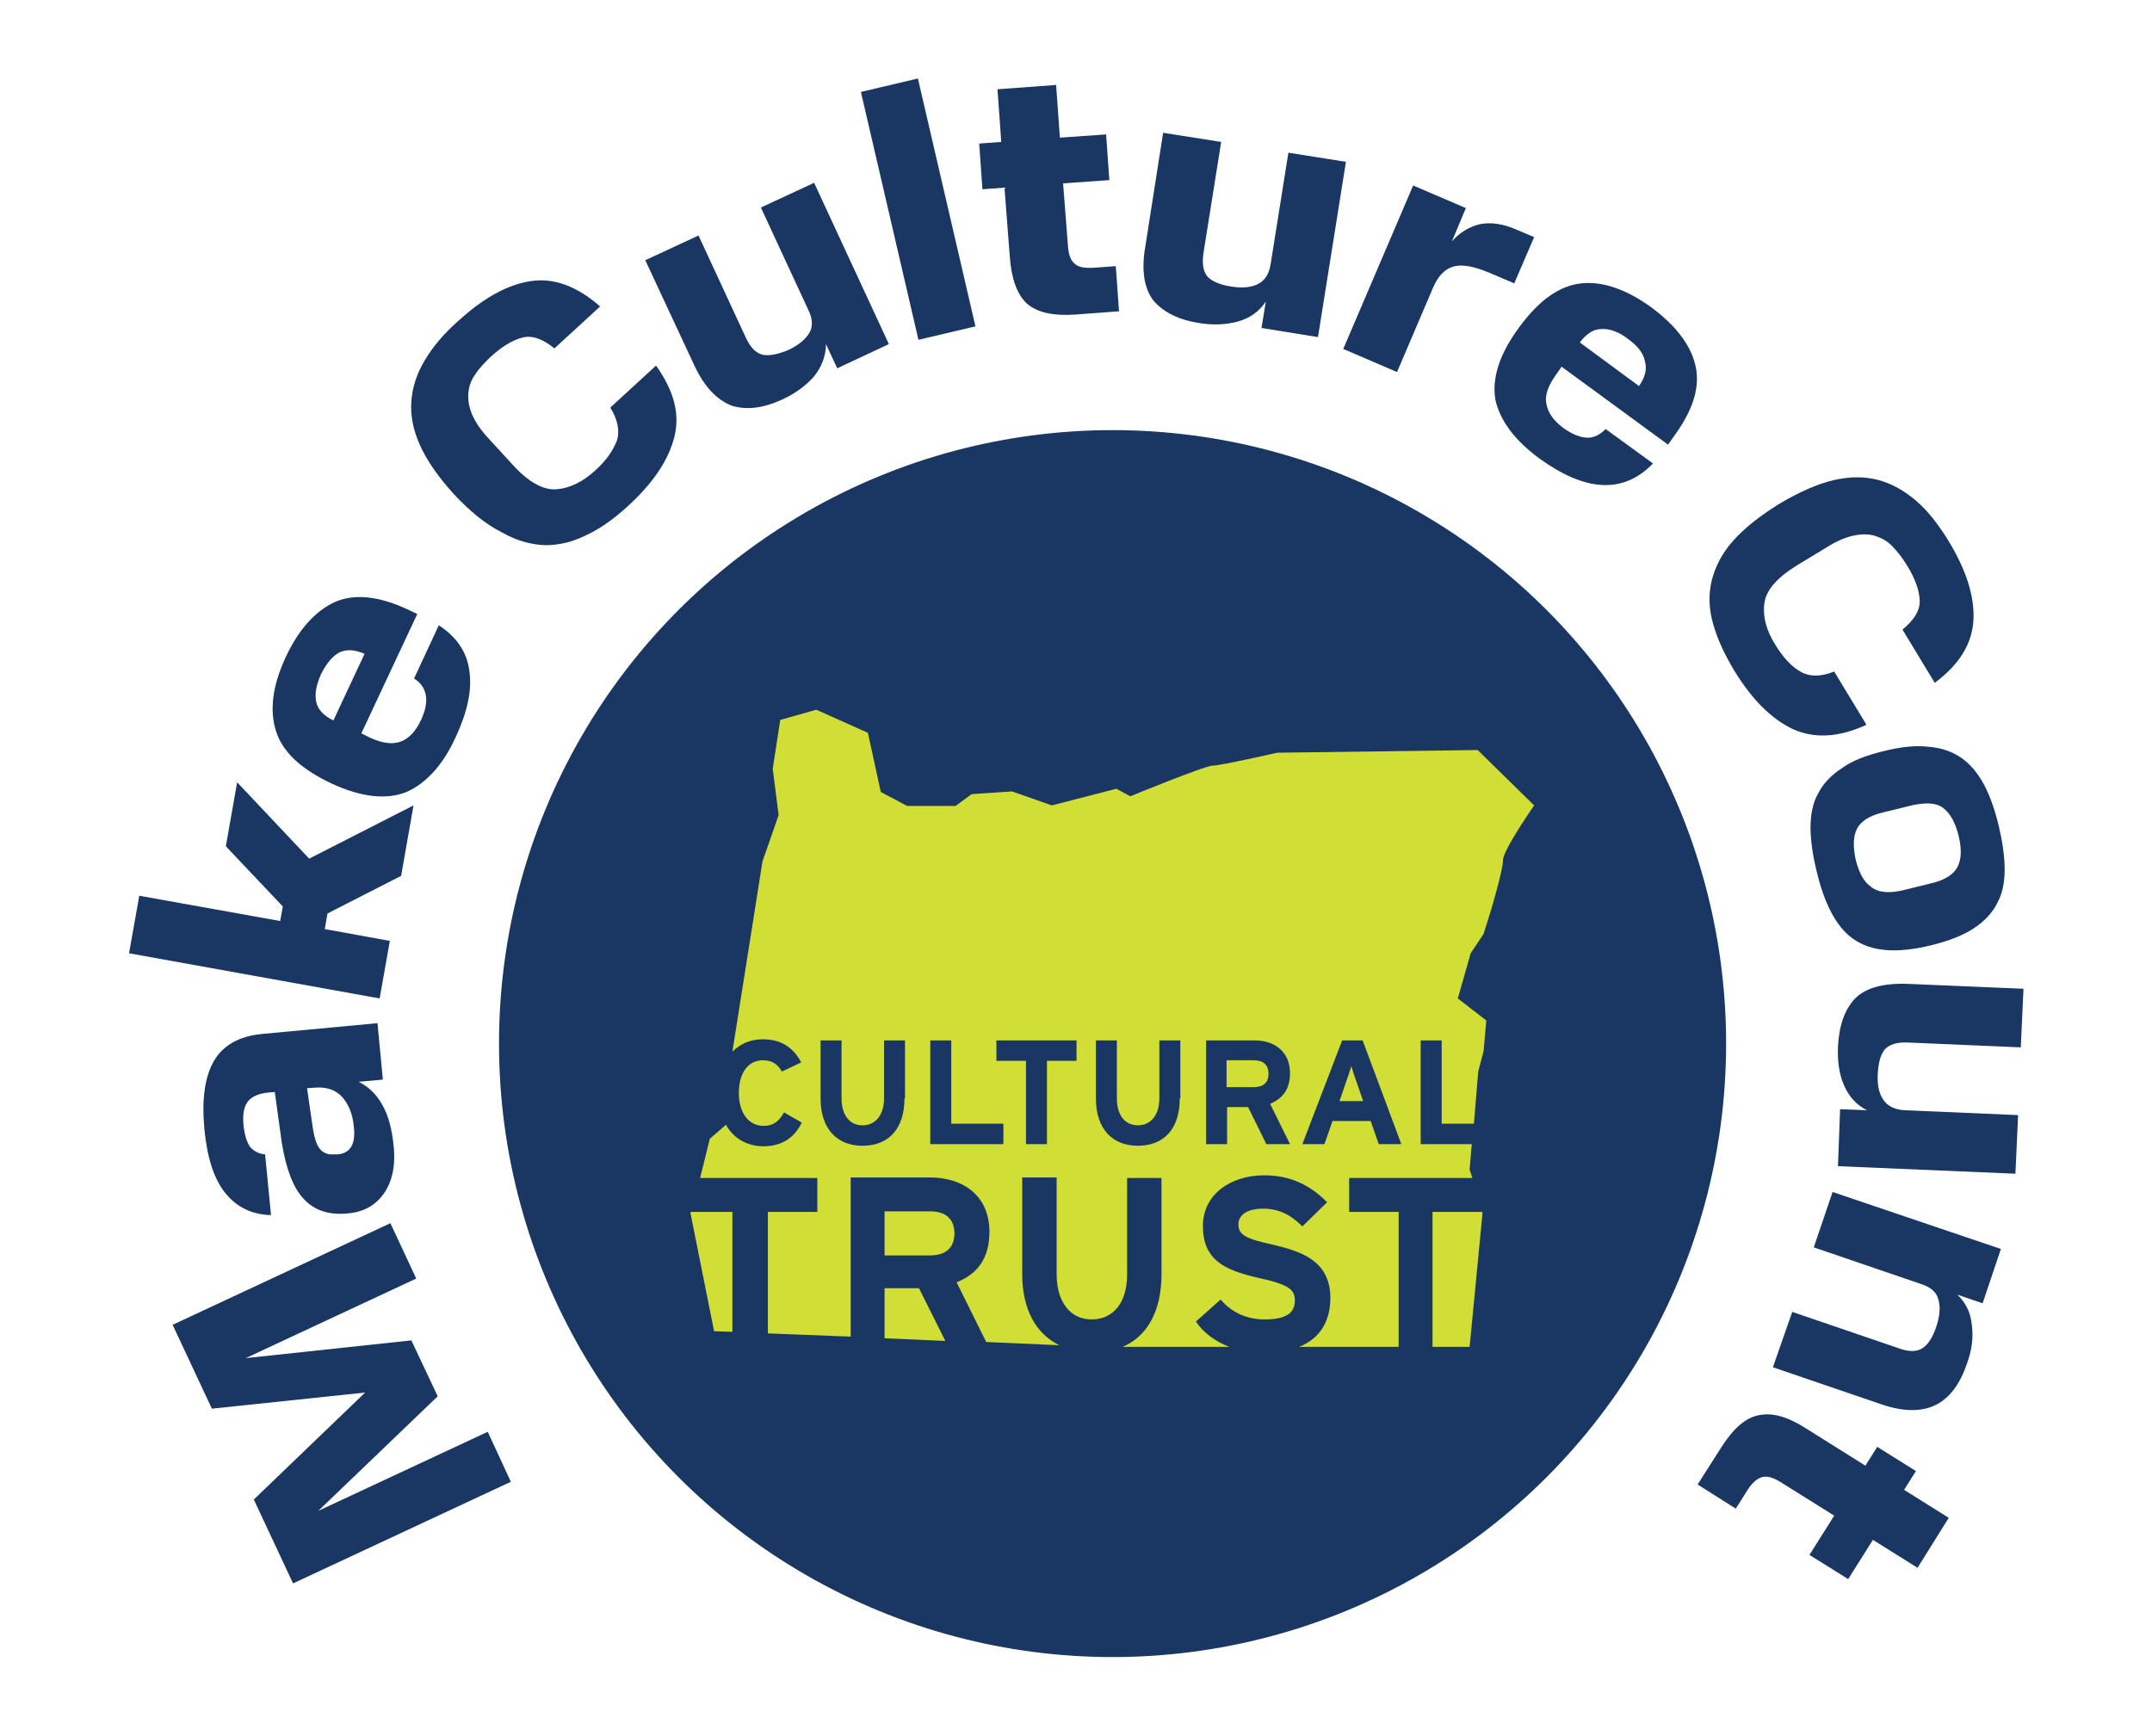 <?xml version="1.0" encoding="utf-8"?>
<!-- Generator: Adobe Illustrator 28.1.0, SVG Export Plug-In . SVG Version: 6.00 Build 0)  -->
<svg version="1.1" id="Layer_1" xmlns="http://www.w3.org/2000/svg" xmlns:xlink="http://www.w3.org/1999/xlink" x="0px" y="0px"
	 viewBox="0 0 400.2 322.9" style="enable-background:new 0 0 400.2 322.9;" xml:space="preserve">
<style type="text/css">
	.st0{fill:#193762;}
	.st1{fill:#43B2AB;}
	.st2{fill:#D1DE36;}
	.st3{fill:#FFFFFF;}
	.st4{fill:#231F20;}
</style>
<g>
	<circle class="st0" cx="206.9" cy="194.1" r="114.1"/>
	<g>
		<path class="st0" d="M81.4,259.7l-22.2,21.3l31.5-14.7l4.3,9.3l-40.5,18.9l-7.3-15.6L67.9,259l-28.5,3l-7.3-15.6l40.5-18.9
			l4.8,10.3l-31.7,14.8l30.8-3.3L81.4,259.7z"/>
		<path class="st0" d="M64.5,225.7c-3.4,0.3-6.1-0.6-8-2.7c-2-2.1-3.3-5.6-4.1-10.5l-1.3-9.4l-1.2,0.1c-1.9,0.2-3.2,0.8-3.9,1.8
			c-0.7,1-0.9,2.5-0.7,4.4c0.2,1.8,0.6,3,1.2,3.9c0.7,0.8,1.6,1.3,2.8,1.4l1.1,11.3c-3.6-0.1-6.4-1.5-8.5-4.1
			c-2.1-2.6-3.4-6.6-3.9-12c-0.5-5.5,0.1-9.7,1.8-12.6c1.7-2.9,4.7-4.6,9-5l21.4-2l1,10.5l-4.5,0.4c1.8,0.9,3.3,2.3,4.4,4.3
			c1.1,1.9,1.8,4.5,2.1,7.6c0.4,3.8-0.3,6.8-1.9,9C69.8,224.2,67.5,225.5,64.5,225.7z M62.8,214.7c1.2-0.1,2-0.6,2.5-1.4
			c0.5-0.8,0.7-2.1,0.5-3.7c-0.2-2.4-1-4.3-2.2-5.6c-1.2-1.3-2.9-1.9-5.1-1.7l-1.4,0.1l1.1,7.6c0.3,1.8,0.7,3,1.3,3.7
			c0.6,0.7,1.4,1.1,2.6,1L62.8,214.7z"/>
		<path class="st0" d="M42,157.4l2.1-11.9l13.4,14.2l19.4-9.9l-2.3,13.1l-13.7,7l-0.5,2.9l12.1,2.2l-1.9,10.7l-46.6-8.4l1.9-10.7
			l26.2,4.7l0.5-2.7L42,157.4z"/>
		<path class="st0" d="M61.6,145.7c-5.7-2.7-9.1-5.9-10.3-9.8c-1.2-3.9-0.6-8.4,1.8-13.6c2.4-5.2,5.5-8.6,9.1-10.3
			c3.6-1.6,8.1-1.2,13.5,1.3l1.9,0.9l-10.4,22.2l1.4,0.7c2.5,1.2,4.5,1.4,6,0.8c1.5-0.6,2.7-1.9,3.6-3.8c0.9-1.8,1.2-3.4,1-4.7
			c-0.2-1.3-0.9-2.4-2.2-3.2l4.6-9.9c3.4,2.2,5.3,5.1,5.7,8.6c0.5,3.5-0.4,7.6-2.6,12.3c-2.4,5.2-5.5,8.5-9.1,10.1
			C71.9,148.8,67.2,148.3,61.6,145.7z M59.7,125.4c-0.9,2-1.2,3.7-0.9,5.1c0.3,1.5,1.4,2.6,3.2,3.5l5.8-12.4
			c-1.9-0.8-3.4-0.9-4.8-0.2C61.8,122.1,60.7,123.4,59.7,125.4z"/>
		<path class="st0" d="M84.4,91.9c-2.9-3.2-5-6.2-6.3-9.1c-1.3-2.9-1.8-5.6-1.6-8.2s1-5.1,2.5-7.6c1.5-2.5,3.5-4.9,6.1-7.2
			c4.7-4.3,9.1-6.8,13.5-7.5c4.3-0.7,8.7,0.9,13,4.7l-8.5,7.8c-2.2-1.8-4.2-2.5-6-2c-1.9,0.5-3.8,1.7-5.9,3.6
			c-1.1,1.1-2.1,2.1-2.8,3.2c-0.8,1.1-1.2,2.3-1.3,3.5c-0.1,1.2,0.1,2.6,0.7,4c0.6,1.4,1.6,2.9,3.1,4.5l4.5,4.9
			c2.9,3.2,5.7,4.7,8.1,4.5c2.5-0.2,4.9-1.4,7.2-3.5c2-1.8,3.3-3.7,4-5.5c0.6-1.8,0.2-3.9-1.2-6.2l8.5-7.8c3.3,4.6,4.5,9,3.4,13.3
			c-1.1,4.3-3.9,8.5-8.6,12.8c-2.5,2.3-5.1,4.2-7.7,5.4c-2.6,1.3-5.1,1.9-7.7,1.9c-2.6-0.1-5.3-0.8-8.1-2.4
			C90.3,97.5,87.4,95.1,84.4,91.9z"/>
		<path class="st0" d="M129,67.7l-9-19.3l9.9-4.6l8.8,19c0.9,1.9,1.9,2.9,3.2,3.2c1.2,0.2,2.8-0.1,4.7-0.9c1.7-0.8,3-1.8,3.8-3
			c0.8-1.2,0.8-2.7-0.1-4.5l-8.8-19l9.9-4.6l13.9,30l-9.6,4.5l-2.1-4.5c0,2.2-0.8,4.2-2.2,6c-1.5,1.7-3.4,3.1-5.7,4.2
			c-3.6,1.7-6.7,2.1-9.5,1.3C133.3,74.4,130.9,71.9,129,67.7z"/>
		<path class="st0" d="M160.1,17.1l10.6-2.5l10.7,46.1l-10.6,2.5L160.1,17.1z"/>
		<path class="st0" d="M187.8,47.9l-1-13l-4.1,0.3l-0.6-8.5l4.1-0.3l-0.7-9.8l10.9-0.8l0.7,9.8l8.6-0.6l0.6,8.5l-8.6,0.6l0.9,11.6
			c0.1,1.6,0.5,2.7,1.2,3.3c0.7,0.7,1.9,0.9,3.6,0.8l4.1-0.3l0.6,8.4l-8.1,0.6c-4.2,0.3-7.2-0.4-9.1-2.1
			C189.2,54.8,188.1,51.9,187.8,47.9z"/>
		<path class="st0" d="M213,45.8l3.3-21.1l10.8,1.7l-3.3,20.7c-0.3,2,0,3.5,0.8,4.4c0.9,0.9,2.4,1.5,4.4,1.8
			c1.9,0.3,3.5,0.2,4.8-0.4c1.3-0.6,2.2-1.8,2.5-3.8l3.3-20.7l10.7,1.7l-5.2,32.6l-10.5-1.7l0.8-4.9c-1.3,1.9-3,3.1-5.2,3.7
			c-2.2,0.6-4.6,0.7-7.1,0.3c-3.9-0.6-6.7-2-8.6-4.2C212.8,53.7,212.2,50.3,213,45.8z"/>
		<path class="st0" d="M262.8,34.5l9.8,4.2l-2.6,6.2c1.5-1.7,3.2-2.7,5.2-3.2c2-0.4,4.3-0.1,6.8,1l3.3,1.4l-3.7,8.6l-4.7-2
			c-2.9-1.2-5.1-1.6-6.7-1.1c-1.6,0.5-2.8,1.8-3.7,3.9l-6.7,15.7l-10-4.3L262.8,34.5z"/>
		<path class="st0" d="M282.5,60.9c3.7-5.1,7.6-7.8,11.6-8.2c4-0.4,8.3,1.1,12.9,4.4c4.6,3.4,7.4,7,8.3,10.9c0.9,3.9-0.4,8.2-3.9,13
			l-1.2,1.7l-19.8-14.5l-0.9,1.3c-1.6,2.2-2.3,4.1-1.9,5.7c0.3,1.6,1.3,3,3,4.3c1.6,1.2,3.1,1.8,4.4,1.9c1.3,0.1,2.5-0.5,3.6-1.6
			l8.8,6.4c-2.8,2.9-6,4.2-9.5,4c-3.6-0.2-7.4-1.9-11.6-4.9c-4.6-3.4-7.3-7-8.2-10.9C277.4,70.4,278.8,65.9,282.5,60.9z M302.7,63
			c-1.7-1.3-3.4-1.9-4.9-1.8c-1.5,0-2.8,0.9-4,2.5l11,8.1c1.2-1.7,1.5-3.2,1.1-4.6C305.6,65.6,304.5,64.3,302.7,63z"/>
		<path class="st0" d="M330.9,93.7c3.7-2.2,7.1-3.7,10.1-4.4c3.1-0.7,5.8-0.7,8.4,0c2.5,0.7,4.8,2,7,3.9s4.1,4.4,5.9,7.3
			c3.3,5.4,4.9,10.3,4.7,14.7s-2.5,8.3-7.2,11.8l-6-9.9c2.2-1.8,3.3-3.6,3.2-5.5c-0.1-1.9-0.9-4.1-2.4-6.5c-0.8-1.3-1.7-2.5-2.6-3.4
			c-0.9-1-2-1.6-3.2-2c-1.2-0.4-2.5-0.4-4-0.1c-1.5,0.3-3.2,1-5.1,2.2l-5.6,3.4c-3.7,2.3-5.7,4.6-6,7.1c-0.3,2.5,0.4,5,2.1,7.7
			c1.4,2.3,3,4,4.6,4.9c1.7,1,3.8,1,6.3,0l6,9.9c-5.2,2.4-9.7,2.6-13.7,0.8c-4-1.9-7.6-5.5-10.9-10.9c-1.8-3-3.1-5.8-3.9-8.6
			c-0.8-2.8-0.9-5.4-0.3-8c0.6-2.5,1.8-5,3.9-7.4C324.3,98.3,327.2,96,330.9,93.7z"/>
		<path class="st0" d="M350.3,139.7c3.2-0.8,6-1.1,8.4-0.8c2.4,0.2,4.4,0.9,6.1,2.1c1.7,1.2,3,2.8,4.2,5c1.1,2.1,2,4.7,2.7,7.6
			c0.7,3,1.1,5.7,1.1,8.1c0,2.4-0.4,4.5-1.4,6.3c-0.9,1.8-2.4,3.4-4.4,4.7c-2,1.3-4.6,2.3-7.8,3.1c-3.3,0.8-6.1,1.1-8.5,0.9
			c-2.4-0.2-4.4-0.9-6.1-2.1c-1.7-1.2-3-2.9-4.1-5c-1.1-2.1-2-4.7-2.7-7.7c-0.7-2.9-1.1-5.6-1.1-8c0-2.4,0.4-4.5,1.4-6.3
			c0.9-1.8,2.4-3.4,4.4-4.7C344.4,141.5,347,140.5,350.3,139.7z M353.8,165.6l5.3-1.3c2.6-0.6,4.3-1.7,5-3.2
			c0.7-1.5,0.7-3.4,0.1-5.8c-0.6-2.3-1.5-4-2.8-5c-1.3-1-3.2-1.1-5.9-0.5l-5.3,1.3c-2.6,0.6-4.2,1.7-4.9,3.1
			c-0.7,1.5-0.7,3.4-0.2,5.7c0.6,2.4,1.5,4.1,2.8,5C349.2,166,351.2,166.2,353.8,165.6z"/>
		<path class="st0" d="M355,183l21.3,0.9l-0.5,10.9l-21-0.9c-2.1-0.1-3.5,0.4-4.3,1.3c-0.8,1-1.2,2.5-1.3,4.6
			c-0.1,1.9,0.2,3.5,1,4.7s2.1,1.9,4.1,2l21,0.9l-0.5,10.9l-33-1.4l0.4-10.6l5,0.2c-2-1-3.4-2.6-4.3-4.7c-0.9-2.1-1.2-4.5-1.1-7.1
			c0.2-3.9,1.2-6.9,3.2-9C347,183.7,350.3,182.8,355,183z"/>
		<path class="st0" d="M333.3,244l19.9,6.8c1.9,0.7,3.4,0.6,4.4-0.1c1-0.7,1.9-2.1,2.5-4c0.6-1.8,0.8-3.5,0.4-4.9
			c-0.3-1.4-1.4-2.4-3.3-3l-19.9-6.8l3.5-10.3l31.3,10.6l-3.4,10.1l-4.7-1.6c1.6,1.5,2.5,3.4,2.7,5.7c0.3,2.3,0,4.6-0.9,7.1
			c-1.3,3.8-3.2,6.4-5.8,7.7c-2.6,1.3-6,1.3-10.1-0.1l-20.2-6.9L333.3,244z"/>
		<path class="st0" d="M335.9,265.7l11,6.9l2.2-3.5l7.2,4.5l-2.2,3.5l8.3,5.2l-5.8,9.3l-8.3-5.2l-4.6,7.3l-7.2-4.5l4.6-7.3l-9.9-6.2
			c-1.3-0.8-2.4-1.2-3.4-1c-0.9,0.2-1.9,1-2.8,2.4l-2.2,3.5l-7.1-4.5l4.4-6.9c2.3-3.6,4.6-5.6,7.1-6
			C329.6,262.7,332.5,263.5,335.9,265.7z"/>
	</g>
	<path class="st2" d="M266.5,250.5h6.8l2.4-24.9l-0.1-0.2h-9.2V250.5z M172.9,225.3h-8.4v8.2h8.4c3,0,4.6-1.4,4.6-4.2
		C177.4,226.5,175.7,225.3,172.9,225.3 M164.5,248.9l11.3,0.5l-4.9-9.8h-6.4V248.9z M128.5,225.4l-0.1,0.2l4.4,22l3.4,0.1v-22.3
		H128.5z M235.9,199.7c0-1.7-1-2.5-2.8-2.5h-5v5h5C234.9,202.2,235.9,201.4,235.9,199.7 M249.1,204.8h4.4l-1.2-3.5
		c-0.4-1.1-0.8-2.3-1-3c-0.2,0.7-0.6,1.9-1,3L249.1,204.8z M260.6,212.8h-4.2l-1.5-4.3h-7.1l-1.5,4.3h-4.1l7.4-19.3h3.8L260.6,212.8
		z M236.2,205.3l3.7,7.5h-4.4l-3.4-6.9h-3.9v6.9h-3.9v-19.3h9c3.6,0,6.6,2,6.6,6.1C239.9,202.5,238.6,204.3,236.2,205.3
		 M219.4,204.3c0,5.6-2.9,8.8-7.8,8.8c-4.7,0-7.8-3.1-7.8-8.8v-10.8h3.9v10.8c0,3.1,1.5,5,3.9,5s4-1.9,4-5v-10.8h3.9V204.3z
		 M200.2,197.3h-5.5v15.5h-3.9v-15.5h-5.5v-3.8h14.9V197.3z M186.6,209v3.8H173v-19.3h3.9V209H186.6z M168.2,204.3
		c0,5.6-2.9,8.8-7.8,8.8c-4.7,0-7.8-3.1-7.8-8.8v-10.8h3.9v10.8c0,3.1,1.5,5,3.9,5s4-1.9,4-5v-10.8h3.9V204.3z M285.3,149.8
		l-10.5-10.3l-37.3,0.5c0,0-10.5,2.4-12,2.4c-1.4,0-15.3,5.7-15.3,5.7l-2.6-1.4l-12,3.1l-7.4-2.6l-7.5,0.5l-3,2.2h-9l-4.9-2.6
		l-2.4-11l-9.6-4.3l-6.7,1.9l-1.4,9.1l1.1,8.6l-3,8.6l-5.6,35.4c1.5-1.5,3.4-2.3,5.7-2.3c3.6,0,5.8,1.8,7.1,4.3l-3.6,1.7
		c-0.7-1.3-1.8-2.1-3.5-2.1c-2.9,0-4.5,2.5-4.5,6.1c0,3.5,1.7,6.1,4.6,6.1c1.7,0,2.8-0.7,3.8-2.5l3.3,1.9c-1.3,2.7-3.6,4.4-7.1,4.4
		c-3.1,0-5.6-1.5-7-4l-3,2.6l-1.8,7.3h21.8v6.3h-9.2V248l15.4,0.6v-29.6H173c6,0,11,3.3,11,10.1c0,4.8-2.1,7.8-6.1,9.4l5.5,11.1
		l13.6,0.6c-4.3-2.1-6.9-6.6-6.9-13.2v-18h6.4V237c0,5.1,2.5,8.4,6.5,8.4c4.1,0,6.6-3.2,6.6-8.3v-18h6.4V237
		c0,6.8-2.6,11.5-7.2,13.5h19.8c-2.6-1-4.8-2.6-6.2-4.7l4.6-4.1c2.2,2.6,5.1,3.7,8.2,3.7c3.8,0,5.6-1.1,5.6-3.5c0-2.1-1.1-3-7.1-4.3
		c-5.9-1.4-10-3.2-10-9.6c0-5.8,5.1-9.4,11.4-9.4c5,0,8.6,1.9,11.7,5l-4.6,4.5c-2.1-2.1-4.3-3.3-7.3-3.3c-3.4,0-4.6,1.5-4.6,2.9
		c0,2,1.4,2.7,6.4,3.8c5.1,1.2,10.7,2.9,10.7,9.9c0,4.2-1.8,7.5-5.8,9.1h18.5v-25.1h-9.2v-6.3h22.9l-0.5-1.6l0.4-4.7h-9.5v-19.3h3.9
		V209h6l0.8-9.7l1-3.8l0.5-5.7l-5.3-4.1l2.4-8.4l2.4-3.6l1.4-4.5c0,0,2.2-7.4,2.2-9.1C279.3,158.4,285.3,149.8,285.3,149.8"/>
</g>
</svg>
